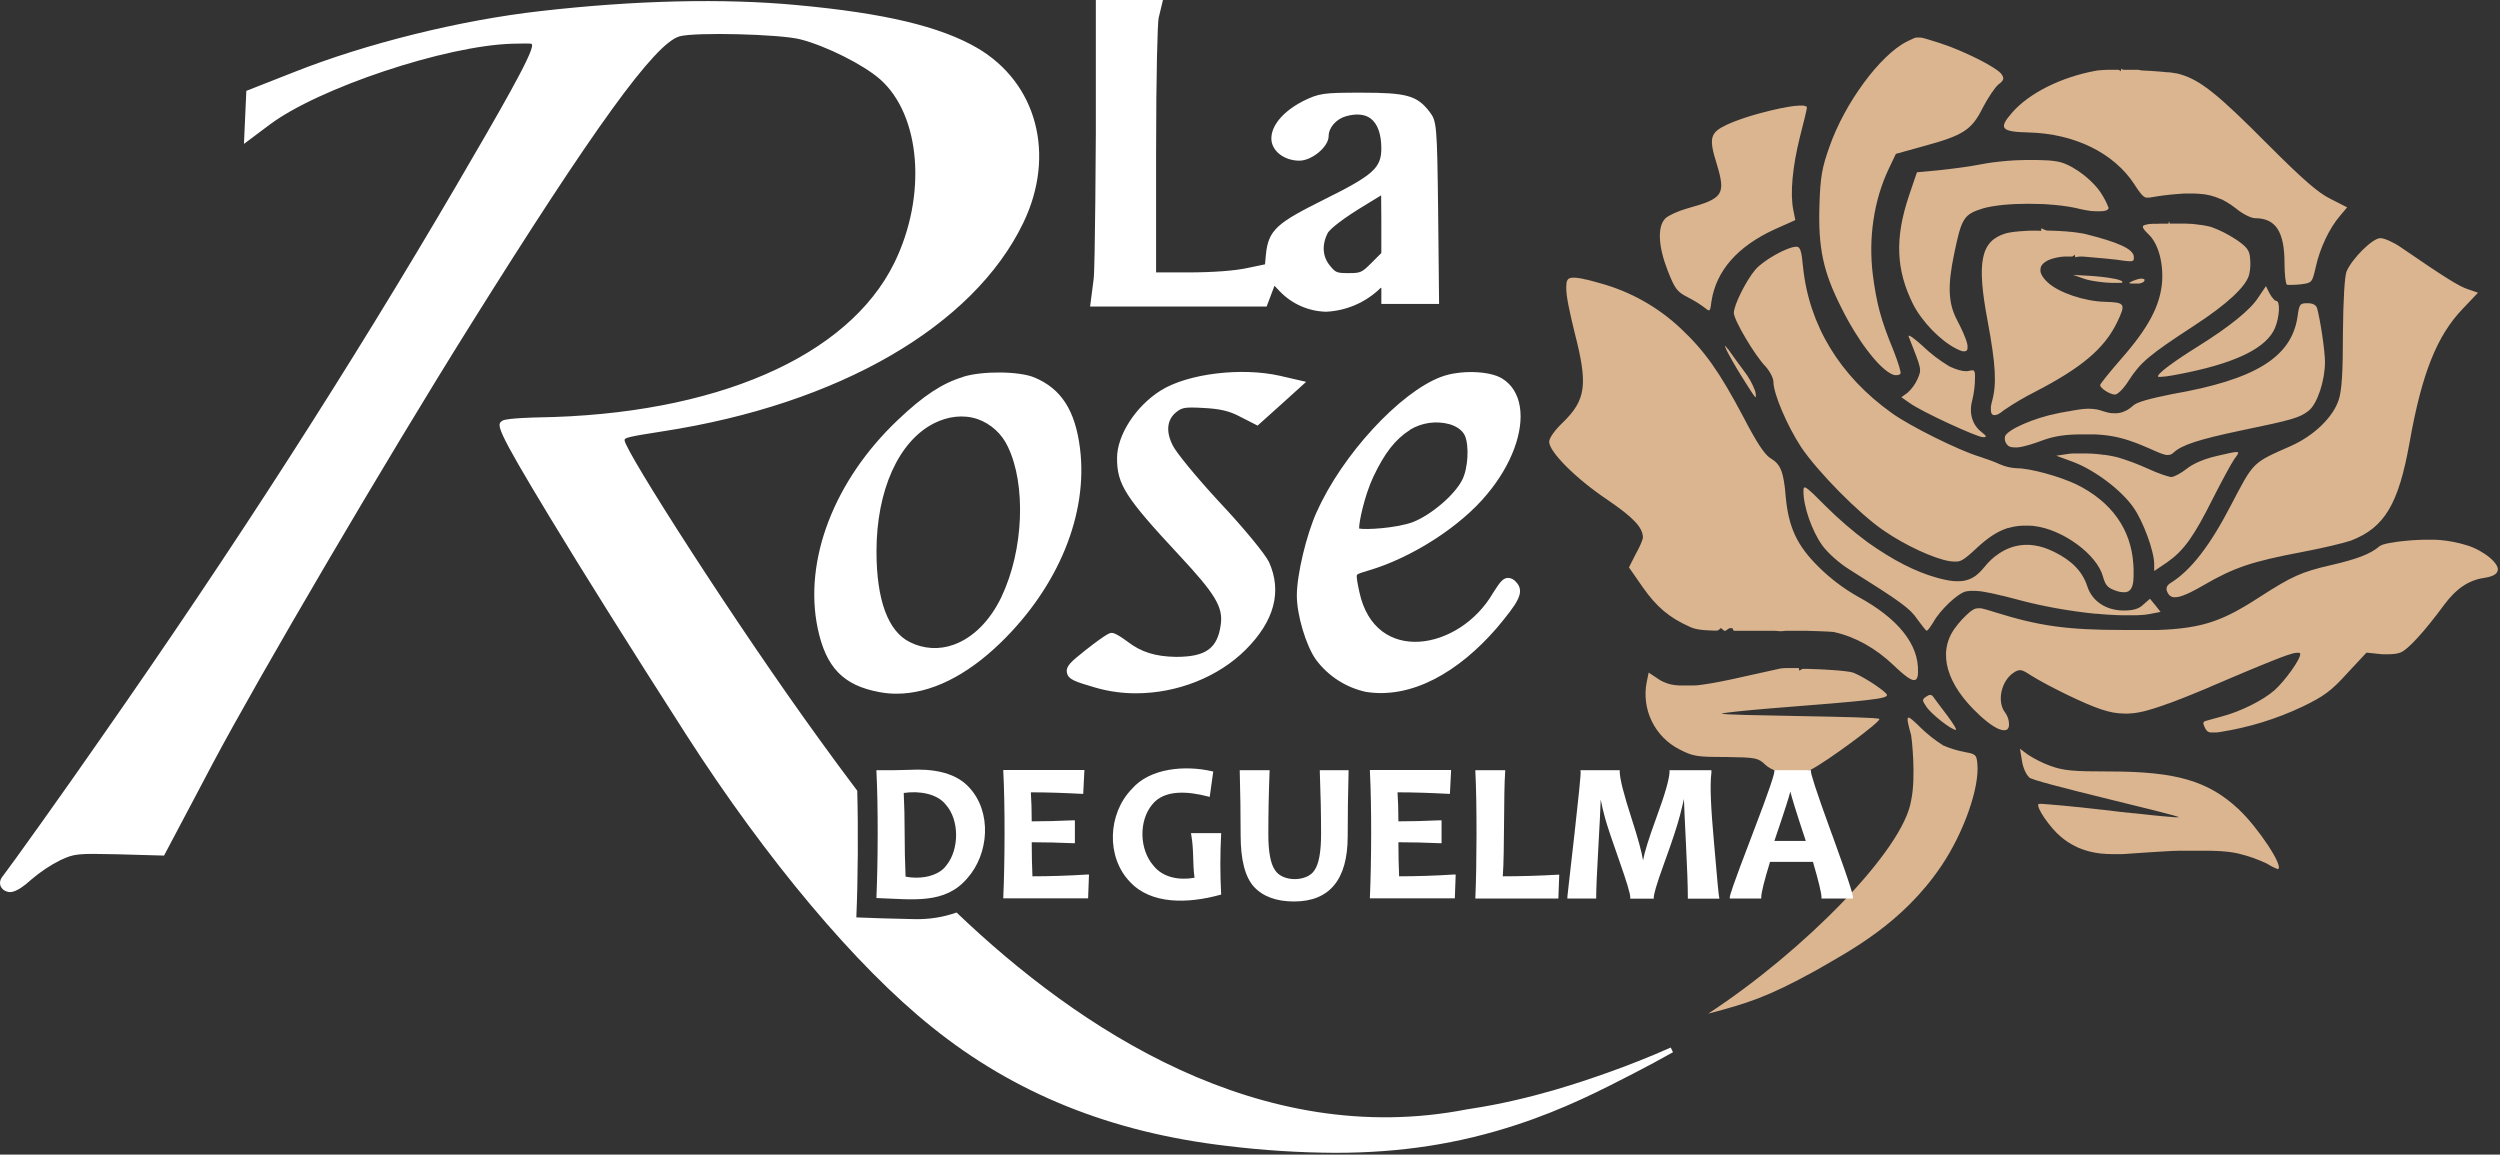<svg width="1048" height="484" viewBox="0 0 1048 484" fill="none" xmlns="http://www.w3.org/2000/svg">
<rect x="0" y="0" width="1048" height="484" fill="#333333" stroke="none"/>
<path d="M894.164 170.08C893.754 170.45 893.344 170.77 892.934 171.08L892.634 171.29C892.236 171.577 891.822 171.841 891.394 172.08H891.304C890.918 172.283 890.521 172.463 890.114 172.62L889.804 172.73C889.329 172.9 888.841 173.03 888.344 173.12C887.937 173.188 887.526 173.232 887.114 173.25H886.784C886.307 173.263 885.829 173.246 885.354 173.2H885.154C884.714 173.15 884.264 173.07 883.814 172.98L883.394 172.88C882.874 172.76 882.334 172.61 881.784 172.43C881.234 172.25 880.784 172.11 880.364 171.98L880.174 171.92C879.744 171.8 879.324 171.7 878.914 171.61H878.694C878.284 171.53 877.874 171.46 877.454 171.42H877.244C876.789 171.371 876.332 171.347 875.874 171.35C875.614 171.35 875.354 171.35 875.074 171.35H874.934L874.034 171.41H873.874C873.554 171.41 873.214 171.47 872.874 171.51H872.744L871.564 171.67L870.244 171.89H870.094L868.674 172.14L868.434 172.19L866.874 172.49H866.584L864.814 172.85H864.584L862.514 173.28C852.754 175.18 841.514 180.07 840.514 182.92C840.363 183.522 840.361 184.151 840.508 184.754C840.654 185.356 840.944 185.915 841.354 186.38C841.497 186.56 841.662 186.721 841.844 186.86L841.984 186.96C842.18 187.097 842.392 187.211 842.614 187.3H842.704C842.939 187.382 843.179 187.446 843.424 187.49H843.614C843.926 187.532 844.24 187.552 844.554 187.55H844.824H845.464H845.814L846.504 187.46L846.884 187.4C847.164 187.35 847.464 187.3 847.764 187.23L848.054 187.17C848.564 187.06 849.144 186.92 849.674 186.76C850.034 186.67 850.404 186.56 850.784 186.45L851.304 186.29L852.364 185.95L852.954 185.76L854.154 185.35L854.714 185.15L856.594 184.47C861.234 182.81 865.994 182.09 872.664 182.09C873.254 182.09 873.824 182.09 874.384 182.09H875.264H876.264H877.134H878.134L878.964 182.14C879.284 182.14 879.604 182.14 879.914 182.2C880.224 182.26 880.454 182.2 880.714 182.26L881.624 182.34L882.404 182.42L883.284 182.53L884.044 182.64L884.914 182.77L885.644 182.9L886.514 183.06L887.234 183.21L888.104 183.41C888.634 183.54 889.164 183.67 889.694 183.82L890.414 184.01L891.314 184.28L892.024 184.5L893.674 185.06L894.674 185.42L895.384 185.68L896.464 186.1L897.144 186.37C897.554 186.53 897.974 186.7 898.384 186.88C899.244 187.23 900.054 187.58 900.934 187.96L902.364 188.6L902.774 188.78L903.634 189.16L904.064 189.34L904.774 189.64L905.154 189.79L905.794 190.04L906.094 190.15L906.834 190.41H906.904C907.154 190.49 907.384 190.55 907.604 190.6L907.794 190.65L908.214 190.73H908.414H908.754C908.807 190.74 908.861 190.74 908.914 190.73C909.134 190.726 909.352 190.696 909.564 190.64C909.722 190.602 909.876 190.548 910.024 190.48H910.104C910.271 190.395 910.431 190.298 910.584 190.19L910.684 190.11C910.844 189.99 911.004 189.87 911.174 189.72C914.624 186.51 921.654 184.24 939.034 180.55C961.534 175.91 964.034 175.07 967.734 172.22C971.434 169.37 974.634 159.48 974.634 151.74C974.634 146.97 972.634 133.88 971.304 129.11C970.824 127.8 969.514 127.11 967.304 127.11C964.084 127.11 963.854 127.47 963.134 132.71C960.634 149.71 945.514 159.14 910.504 165.21C901.194 167.1 895.714 168.53 894.164 170.08ZM937.164 100.3C934.002 98.198 930.602 96.479 927.034 95.18L926.204 94.96L925.884 94.89L925.264 94.76L924.854 94.67L924.304 94.57L923.844 94.48L923.294 94.39L922.804 94.31L922.264 94.26L921.774 94.2L921.164 94.11L920.654 94.05L920.024 93.97L918.864 93.85H918.304L917.664 93.79H917.114L916.464 93.74H915.894H915.254H914.654H914.034H913.434H912.824H912.224H911.614H910.424H909.834C909.634 93.74 909.444 93.74 909.244 92.65L909.014 93.75H906.464H905.974H905.434C905.094 93.75 904.764 93.75 904.434 93.81H904.004H903.504H903.094H902.624H902.244L901.804 93.87H901.464L901.054 93.94H900.744L900.384 94.01L900.114 94.07L899.794 94.15L899.554 94.21L899.264 94.26L899.064 94.32L898.854 94.42L898.694 94.5L898.524 94.61L898.424 94.68C898.381 94.721 898.341 94.764 898.304 94.81C898.304 94.81 898.304 94.81 898.304 94.88C898.064 95.6 899.304 96.88 900.624 98.19C904.624 101.88 906.934 109.86 906.344 118.31C905.504 128.19 900.624 137.48 889.074 150.58C884.314 156.06 880.384 160.94 880.384 161.41C880.384 162.72 884.384 165.34 886.574 165.41C887.764 165.41 890.384 162.79 892.644 159.1C897.414 151.84 900.864 148.86 919.644 136.6C933.574 127.55 941.644 120.05 942.864 115.05C943.363 112.782 943.484 110.448 943.224 108.14C942.984 104.83 941.794 103.4 937.154 100.26L937.164 100.3ZM954.164 126.14C953.574 126.14 952.384 124.71 951.424 123.04L949.884 119.95L946.664 124.71C943.334 129.95 934.404 137.09 921.424 145.19C911.604 151.3 903.424 157.19 904.784 157.98H905.404H905.834L906.354 157.92H906.574L906.974 157.86H907.244L907.664 157.8H907.974L908.444 157.73L908.764 157.68L909.314 157.59L909.624 157.54L910.454 157.39H910.604L911.494 157.22L911.834 157.16L912.514 157.03L912.934 156.95L913.604 156.82L914.024 156.74L914.724 156.6L915.154 156.52L915.934 156.36L916.304 156.28L917.484 156.04C938.484 151.63 950.344 145.44 953.684 137.46C955.604 132.81 955.964 126.14 954.174 126.14H954.164ZM874.394 98.14C873.804 98.01 873.184 97.89 872.534 97.77H872.444C871.814 97.66 871.154 97.56 870.444 97.46C869.734 97.36 868.984 97.27 868.224 97.19H868.004C867.337 97.11 866.627 97.04 865.874 96.98H865.604C864.884 96.98 864.154 96.87 863.424 96.83H863.124L860.894 96.72H860.604L858.344 96.65H858.054C857.242 96.461 856.472 96.122 855.784 95.65L855.634 96.75H855.534C855.534 96.75 854.184 96.68 853.534 96.69H853.264H851.334H851.024L849.174 96.79L847.174 96.93H846.914L845.254 97.1H845.054C844.514 97.16 844.004 97.23 843.514 97.31H843.374C842.874 97.39 842.374 97.47 841.974 97.57H841.894C841.444 97.67 841.034 97.77 840.654 97.88C830.294 101.1 828.514 109.79 833.274 134.88C836.604 152.88 837.084 160.96 835.064 168.22C834.934 168.65 834.844 169.06 834.764 169.44C834.764 169.56 834.764 169.67 834.694 169.78C834.644 170.05 834.604 170.3 834.574 170.54C834.544 170.78 834.574 170.77 834.574 170.88C834.56 171.107 834.56 171.334 834.574 171.56C834.574 171.64 834.574 171.72 834.574 171.79C834.576 172.042 834.599 172.293 834.644 172.54C834.638 172.58 834.638 172.62 834.644 172.66C834.671 172.825 834.718 172.986 834.784 173.14C834.784 173.2 834.844 173.25 834.864 173.3C834.92 173.412 834.991 173.517 835.074 173.61L835.184 173.72C835.281 173.811 835.393 173.886 835.514 173.94H835.584C835.745 173.993 835.914 174.02 836.084 174.02C836.129 174.035 836.179 174.035 836.224 174.02C836.414 174.018 836.603 173.988 836.784 173.93L836.974 173.88C837.25 173.793 837.517 173.683 837.774 173.55L837.894 173.48C838.172 173.327 838.443 173.16 838.704 172.98C839.155 172.67 839.589 172.337 840.004 171.98C844.19 169.123 848.559 166.544 853.084 164.26C872.614 154.14 882.144 146.16 887.494 135.09C891.194 127.35 890.954 126.75 882.374 126.52C873.794 126.29 863.094 122.71 858.444 118.42C858.214 118.21 857.994 118 857.794 117.79L857.594 117.58L857.214 117.16L857.014 116.92L856.724 116.56L856.534 116.3L856.304 115.96C856.244 115.88 856.194 115.79 856.144 115.71C856.094 115.63 856.014 115.49 855.954 115.38C855.894 115.27 855.864 115.21 855.824 115.13C855.784 115.05 855.724 114.92 855.684 114.81C855.646 114.732 855.613 114.652 855.584 114.57C855.584 114.46 855.514 114.36 855.484 114.26C855.459 114.181 855.439 114.101 855.424 114.02C855.394 113.922 855.374 113.822 855.364 113.72C855.364 113.64 855.364 113.57 855.364 113.5C855.364 113.43 855.364 113.28 855.364 113.18C855.364 113.08 855.364 113.05 855.364 112.99C855.364 112.93 855.364 112.66 855.414 112.51C855.464 112.36 855.414 112.42 855.414 112.37C855.435 112.258 855.465 112.147 855.504 112.04C855.526 111.972 855.553 111.905 855.584 111.84L855.694 111.58L855.814 111.38L855.954 111.15L856.104 110.95L856.284 110.74L856.464 110.55L856.684 110.34L856.894 110.16L857.154 109.97L857.384 109.8L857.684 109.62L857.944 109.46L858.264 109.26L858.534 109.12L858.974 108.94L859.224 108.83L859.954 108.56L860.214 108.49L860.764 108.32L861.124 108.23L861.644 108.1L862.044 108.01L862.574 107.9L863.014 107.83L863.574 107.73L864.034 107.67L864.634 107.59H865.114L865.754 107.53H866.244H866.944H867.444H868.214H868.684C869.014 107.53 869.684 106.74 869.684 106.74L869.974 107.84H870.084C870.669 107.682 871.269 107.585 871.874 107.55H872.374C873.024 107.55 873.694 107.55 874.374 107.65C879.964 108.12 886.754 108.72 889.614 109.19L890.544 109.34H890.804L891.424 109.43H891.634C891.884 109.43 892.114 109.49 892.324 109.5H892.384H892.884H893.024H893.354H893.474C893.59 109.485 893.704 109.458 893.814 109.42C893.896 109.39 893.973 109.35 894.044 109.3H894.114C894.166 109.259 894.212 109.212 894.254 109.16L894.304 109.1C894.354 109.022 894.394 108.938 894.424 108.85C894.459 108.753 894.482 108.653 894.494 108.55C894.5 108.514 894.5 108.477 894.494 108.44C894.494 108.35 894.494 108.26 894.494 108.15C894.494 108.04 894.494 108.07 894.494 108.03C894.914 104.32 887.174 101.37 874.404 98.16L874.394 98.14ZM736.084 165.79C736.084 165.66 736.034 165.5 736.004 165.33V165.19C736.004 165.05 735.944 164.9 735.904 164.74C735.864 164.58 735.904 164.62 735.904 164.56L735.744 163.88C734.643 160.875 733.074 158.064 731.094 155.55C729.094 152.81 726.334 149.12 725.264 147.55L724.834 146.93L724.704 146.75L724.454 146.39L724.264 146.26L724.054 145.98L723.944 145.83L723.754 145.59L723.664 145.48C723.609 145.4 723.549 145.323 723.484 145.25L723.314 145.05L723.214 144.96H723.164C723.156 145.006 723.156 145.054 723.164 145.1C723.164 145.1 723.164 145.1 723.164 145.16C723.187 145.219 723.207 145.279 723.224 145.34V145.41L723.354 145.72V145.81C723.398 145.92 723.448 146.027 723.504 146.13L723.564 146.27L723.764 146.68V146.76L724.044 147.31C724.074 147.372 724.107 147.432 724.144 147.49L724.394 147.97C724.424 148.032 724.457 148.092 724.494 148.15C724.604 148.37 724.734 148.6 724.854 148.83L724.964 149.02L725.294 149.62L725.864 150.62V150.68L726.364 151.56L726.524 151.82L726.954 152.57L727.084 152.79L727.664 153.79L727.814 154.05C727.974 154.31 728.134 154.58 728.294 154.86L728.474 155.16C728.694 155.51 728.904 155.88 729.134 156.24L730.254 158.05C730.344 158.18 730.424 158.31 730.504 158.44L731.504 160.03C731.504 160.11 731.604 160.18 731.644 160.26C731.924 160.693 732.184 161.103 732.424 161.49L732.584 161.74C732.844 162.16 733.094 162.55 733.334 162.92L733.444 163.1L734.044 164.01C734.244 164.32 734.454 164.64 734.634 164.9L734.734 165.05L735.164 165.66C735.284 165.83 735.394 165.96 735.494 166.08L735.554 166.16L735.794 166.41L735.944 166.5C735.944 166.5 736.014 166.5 736.034 166.45C736.041 166.397 736.041 166.343 736.034 166.29V166.22C736.034 166.14 736.034 166.04 736.034 165.94C736.025 165.913 736.025 165.884 736.034 165.857C736.043 165.83 736.06 165.806 736.084 165.79ZM982.154 139.79C982.154 155.99 981.684 163.84 980.374 167.65C977.994 174.92 970.014 182.65 960.374 186.94C943.944 194.21 944.894 193.37 935.134 211.94C926.444 228.73 918.464 238.94 910.374 244.09C908.464 245.16 907.864 246.35 908.374 247.78C908.464 248.01 908.564 248.23 908.664 248.43L908.774 248.62C908.844 248.75 908.924 248.88 909.004 249L909.144 249.19C909.225 249.291 909.312 249.388 909.404 249.48L909.564 249.64L909.854 249.86L910.044 249.98C910.162 250.049 910.285 250.106 910.414 250.15L910.574 250.22C910.772 250.288 910.976 250.335 911.184 250.36H911.264C911.454 250.38 911.645 250.38 911.834 250.36C912.082 250.354 912.329 250.334 912.574 250.3H912.734C913.071 250.245 913.405 250.171 913.734 250.08L914.074 249.98L914.894 249.72L915.374 249.54C915.834 249.37 916.314 249.18 916.774 248.97C917.074 248.84 917.374 248.71 917.684 248.56L918.314 248.26L919.314 247.74L919.984 247.4L921.234 246.73L921.844 246.4C922.494 246.05 923.164 245.67 923.844 245.26C936.584 237.87 944.084 235.37 964.844 231.44C973.654 229.78 983.064 227.52 985.684 226.56C999.614 221.09 1005.44 211.44 1010.08 185.56C1015.2 156.63 1021.51 140.79 1032.35 129.48L1038.78 122.7L1034.61 121.27C1030.92 120.08 1025.32 116.62 1006.39 103.64C1003.3 101.5 999.494 99.83 997.824 99.83C994.614 99.83 986.034 108.29 983.654 113.83C982.874 116.02 982.264 125.54 982.154 139.83V139.79ZM823.864 248L824.574 247.84H824.824L825.324 247.76L826.114 247.69H826.474H826.964H827.764H827.974L828.664 247.74H828.944L829.744 247.83H829.934L831.014 247.98L831.304 248.03L832.214 248.19L832.594 248.26L833.744 248.49H833.914L835.384 248.81L835.794 248.9C836.184 248.99 836.604 249.08 837.024 249.19L837.514 249.3L839.164 249.7H839.294L841.294 250.19L841.844 250.33L844.134 250.93L846.454 251.53C847.294 251.76 848.154 251.98 849.004 252.19L849.634 252.35L852.204 252.96L852.424 253.01L854.864 253.56L855.484 253.69C856.354 253.88 857.234 254.06 858.104 254.23L858.464 254.3L860.844 254.76L861.444 254.87L864.074 255.33L864.524 255.41L866.854 255.79L867.404 255.87L870.004 256.26L870.514 256.33C871.284 256.44 872.034 256.54 872.794 256.63L873.274 256.7L875.814 257L876.364 257.06L878.584 257.29H878.974C879.974 257.38 880.974 257.47 881.974 257.54L884.154 257.7H884.414L887.244 257.85L889.364 257.92H889.474H891.584H894.264H895.004H895.614L896.894 257.85L897.614 257.79H898.124L898.824 257.72L899.294 257.67L900.004 257.57L900.384 257.52L901.384 257.35L905.704 256.51L903.544 253.75L901.264 251L898.504 253.41C896.704 255.21 894.304 255.93 890.344 255.93C882.904 255.93 877.014 252.08 874.974 245.72C872.974 239.6 868.614 235.04 861.054 231.32C860.264 230.93 859.504 230.59 858.704 230.27C858.214 230.07 857.704 229.89 857.244 229.73L856.834 229.58C856.234 229.39 855.634 229.22 855.044 229.07L854.634 228.98C854.154 228.87 853.634 228.77 853.204 228.7L852.704 228.62C852.114 228.53 851.534 228.46 850.944 228.42C850.368 228.39 849.79 228.39 849.214 228.42H848.814C848.244 228.42 847.674 228.48 847.114 228.55C846.554 228.62 845.994 228.72 845.444 228.83L845.064 228.91C844.524 229.04 843.984 229.18 843.444 229.35C842.904 229.52 842.344 229.74 841.794 229.97L841.464 230.11C840.938 230.334 840.424 230.584 839.924 230.86L839.654 231.01C839.204 231.26 838.754 231.53 838.314 231.82L838.044 231.99C837.554 232.32 837.044 232.68 836.594 233.05L836.264 233.26C835.824 233.61 835.394 233.99 834.964 234.38L834.794 234.53C834.334 234.96 833.884 235.42 833.434 235.9C833.334 236.01 833.224 236.12 833.124 236.24C832.674 236.73 832.224 237.24 831.794 237.78C831.364 238.32 831.064 238.65 830.694 239.05L830.364 239.4C830.094 239.68 829.824 239.95 829.554 240.2L829.214 240.51C828.895 240.8 828.561 241.074 828.214 241.33L828.094 241.43C827.714 241.698 827.32 241.945 826.914 242.17L826.574 242.34C826.276 242.498 825.969 242.639 825.654 242.76L825.264 242.92C824.901 243.051 824.53 243.161 824.154 243.25L823.934 243.32C823.342 243.456 822.74 243.546 822.134 243.59C821.767 243.59 821.387 243.61 820.994 243.65H820.504C820.044 243.65 819.564 243.65 819.074 243.58H818.804C818.217 243.52 817.607 243.44 816.974 243.34L816.454 243.24C815.954 243.15 815.454 243.05 814.914 242.93L814.324 242.8C813.614 242.63 812.894 242.45 812.134 242.24C803.014 239.72 793.654 234.92 782.974 227.36C776.705 222.722 770.785 217.628 765.264 212.12L763.894 210.75L763.584 210.45L762.384 209.26L762.244 209.13L761.244 208.13L760.114 207.03L759.944 206.88L759.264 206.26L759.134 206.14L758.474 205.55L758.334 205.43L757.804 205C757.634 204.87 757.484 204.76 757.344 204.67L757.244 204.61C757.128 204.536 757.008 204.47 756.884 204.41C756.801 204.372 756.714 204.345 756.624 204.33H756.574C756.562 204.323 756.548 204.319 756.534 204.319C756.52 204.319 756.506 204.323 756.494 204.33C756.412 204.333 756.334 204.365 756.274 204.42L756.214 204.47C756.144 204.565 756.096 204.674 756.074 204.79C756.074 204.79 756.074 204.85 756.074 204.87C756.042 205.022 756.022 205.175 756.014 205.33C756.014 205.38 756.014 205.44 756.014 205.49C755.804 211.97 759.584 222.57 763.804 228.49C766.084 231.73 771.124 236.17 775.204 238.69C796.804 252.25 800.644 255.02 803.644 259.46C805.564 262.1 807.244 264.26 807.644 264.38C808.044 264.5 809.204 262.82 810.404 260.9C813.264 255.69 820.624 248.84 823.864 248ZM743.424 160.07C743.424 165.07 749.144 178.41 754.974 187.34C761.884 197.7 779.504 215.56 789.744 222.47C798.914 228.78 810.744 234.13 817.124 235.21L817.924 235.32H818.154L818.644 235.38H818.904H819.304H820.094H820.474H820.644C820.799 235.363 820.953 235.336 821.104 235.3C821.277 235.259 821.447 235.209 821.614 235.15L821.764 235.1L822.134 234.94L822.304 234.86C822.452 234.788 822.595 234.708 822.734 234.62L822.854 234.56C823.034 234.45 823.224 234.33 823.424 234.19L823.574 234.08C823.734 233.97 823.894 233.86 824.054 233.73L824.274 233.57L824.784 233.16L824.974 233.01L825.744 232.36L825.894 232.22L826.614 231.6L826.914 231.33L827.614 230.69L827.914 230.42L828.984 229.42C829.454 228.98 829.924 228.57 830.384 228.16L830.834 227.78L831.774 227C832.224 226.64 832.684 226.27 833.144 225.93L833.674 225.54C833.954 225.33 834.234 225.14 834.514 224.94L835.024 224.6L835.944 224.02L836.354 223.76C836.794 223.5 837.234 223.25 837.684 223.02L837.824 222.95C838.214 222.75 838.614 222.56 839.004 222.38L839.454 222.19L840.344 221.82L840.854 221.63L841.694 221.35L842.264 221.26L843.124 221.03L843.624 220.9L844.624 220.71L845.024 220.64C845.484 220.56 845.954 220.5 846.424 220.45H846.674L847.854 220.37H849.264C849.654 220.37 850.054 220.37 850.454 220.37H851.024C851.624 220.37 852.224 220.46 852.844 220.53C864.744 221.96 879.034 232.44 881.534 241.61C882.604 245.42 883.534 246.49 887.134 247.68L888.134 247.98L888.434 248.05L889.074 248.19H889.394L889.944 248.25H890.264C890.45 248.265 890.638 248.265 890.824 248.25H891.004C891.224 248.22 891.441 248.173 891.654 248.11L891.794 248.05C891.947 247.998 892.094 247.931 892.234 247.85L892.404 247.74C892.523 247.662 892.637 247.575 892.744 247.48L892.904 247.33C893.03 247.203 893.14 247.062 893.234 246.91C893.266 246.881 893.293 246.848 893.314 246.81C893.443 246.606 893.557 246.392 893.654 246.17L893.734 245.96C893.804 245.78 893.874 245.59 893.934 245.38C893.994 245.17 893.984 245.18 894.004 245.08C894.024 244.98 894.104 244.66 894.154 244.43C894.204 244.2 894.154 244.23 894.204 244.12C894.251 243.82 894.291 243.487 894.324 243.12C894.324 243.07 894.324 243.04 894.324 242.99C894.324 242.6 894.384 242.19 894.394 241.75C894.394 241.63 894.394 241.49 894.394 241.36C894.394 241.04 894.394 240.7 894.394 240.36V239.85C894.394 239.5 894.394 239.13 894.394 238.76C894.394 238.59 894.394 238.43 894.394 238.26C894.394 237.71 894.334 237.14 894.294 236.53C893.344 221.77 885.124 210.34 870.484 203.08C863.484 199.74 851.074 196.29 845.484 196.29C843.021 196.181 840.6 195.614 838.344 194.62C836.204 193.62 832.394 192.24 829.774 191.41C821.074 188.79 800.484 178.55 793.094 173.19C771.184 157.59 758.334 136.28 755.824 111.87C755.234 105.2 754.634 103.42 753.094 103.42C749.284 103.42 739.164 109.13 735.824 113.06C731.894 117.7 726.824 127.94 726.824 131.16C726.824 134.16 735.634 149.02 740.044 153.54C741.874 155.55 743.424 158.53 743.424 160.07ZM889.604 117.9H889.554L889.434 117.82L889.354 117.77L889.164 117.66H889.064C888.941 117.596 888.814 117.539 888.684 117.49C887.024 116.78 882.024 116.07 877.374 115.71L869.044 115.23L873.804 116.9C874.194 117.04 874.634 117.17 875.094 117.29H875.214C875.654 117.41 876.114 117.52 876.584 117.62H876.744L878.254 117.9H878.364L880.044 118.15H880.094C880.694 118.23 881.294 118.3 881.894 118.36L883.444 118.49H883.594C884.104 118.49 884.594 118.56 885.094 118.57H885.164H886.574H887.754H888.064H888.264H888.514H888.664H888.884H889.004H889.194L889.454 118.49H889.504L889.654 118.4V118.33C889.659 118.307 889.659 118.283 889.654 118.26C889.682 118.202 889.692 118.137 889.683 118.073C889.674 118.009 889.647 117.949 889.604 117.9ZM809.974 291.62L809.824 291.52L809.604 291.39L809.444 291.34H809.214C809.148 291.325 809.08 291.325 809.014 291.34H808.864L808.614 291.41L808.454 291.47L808.144 291.62L807.994 291.7C807.834 291.79 807.664 291.9 807.484 292.02C805.694 293.21 805.694 293.57 807.484 296.19C809.484 299.28 817.964 305.95 819.864 305.95C820.464 305.95 818.794 303.33 816.414 300.12C814.034 296.91 811.414 293.57 810.704 292.5C810.574 292.31 810.454 292.15 810.334 292L810.214 291.88L809.974 291.62ZM896.314 117C895.984 117.09 895.624 117.2 895.244 117.33C894.864 117.46 894.464 117.62 894.044 117.79C891.904 118.79 892.044 118.87 894.884 118.87C895.074 118.88 895.264 118.88 895.454 118.87H895.724H896.084H896.344H896.684L896.934 118.82L897.244 118.74L897.464 118.68L897.934 118.51C898.017 118.48 898.097 118.443 898.174 118.4L898.324 118.32L898.524 118.19L898.624 118.12C898.698 118.056 898.762 117.982 898.814 117.9C898.862 117.821 898.902 117.737 898.934 117.65C898.996 117.536 899.01 117.402 898.975 117.277C898.939 117.152 898.857 117.045 898.744 116.98C897.952 116.735 897.102 116.742 896.314 117ZM708.264 262.71L708.784 262.94L708.914 262.99C709.086 263.07 709.263 263.141 709.444 263.2L709.974 263.39H710.114L710.674 263.57C710.861 263.631 711.051 263.681 711.244 263.72H711.394L712.054 263.86L712.724 263.97H712.904L713.684 264.08H713.754L714.554 264.16H714.764L715.764 264.23H715.854L716.854 264.29H717.104L718.264 264.35H719.574H719.864C720.324 264.35 721.284 263.35 721.284 263.35H721.474L722.864 264.45H723.264L724.964 263.35H726.304C726.544 264.42 726.804 264.42 727.064 264.42H734.404H736.274H738.274H743.704C744.534 264.42 746.164 264.61 746.164 264.61H746.754C747.344 264.524 747.938 264.467 748.534 264.44H749.404H750.874H751.744H753.124H753.994H755.294H756.114H757.474L759.824 264.51H759.994L761.744 264.58H762.194L763.334 264.64H763.884L764.794 264.7H765.304L766.084 264.76H766.554L767.214 264.83H767.604L768.194 264.91H768.454L769.114 265.03C777.924 267.03 786.384 271.82 793.764 278.84C794.284 279.35 794.764 279.84 795.264 280.26L795.724 280.67C796.034 280.95 796.344 281.24 796.634 281.49L797.124 281.91C797.374 282.13 797.624 282.35 797.864 282.54C798.374 282.96 798.864 283.36 799.394 283.73C799.584 283.86 799.764 283.99 799.944 284.1C800.069 284.187 800.2 284.267 800.334 284.34L800.804 284.61L801.144 284.77C801.273 284.835 801.406 284.888 801.544 284.93L801.834 285.02C801.949 285.045 802.066 285.062 802.184 285.07C802.27 285.09 802.358 285.09 802.444 285.07H802.644C802.731 285.055 802.815 285.028 802.894 284.99C802.953 284.964 803.009 284.934 803.064 284.9C803.135 284.852 803.202 284.799 803.264 284.74C803.316 284.692 803.363 284.638 803.404 284.58C803.463 284.501 803.517 284.417 803.564 284.33C803.607 284.26 803.643 284.186 803.674 284.11C803.724 283.997 803.765 283.88 803.794 283.76C803.827 283.672 803.853 283.582 803.874 283.49C803.874 283.35 803.934 283.19 803.964 283.03C803.97 282.93 803.97 282.83 803.964 282.73C803.964 282.54 803.964 282.33 804.024 282.12C804.084 281.91 804.024 281.92 804.024 281.81C804.474 270.03 795.554 259.21 778.924 250.16C772.872 246.749 767.306 242.542 762.374 237.65C753.324 228.72 749.754 221.1 748.564 208.12C747.734 197.77 746.424 194.55 742.134 192.05C739.754 190.62 736.304 185.38 730.824 174.79C720.704 155.73 714.754 147.28 704.514 137.64C694.96 128.655 683.347 122.152 670.694 118.7L668.834 118.19L668.584 118.12L666.984 117.68L666.694 117.61C666.194 117.47 665.694 117.35 665.264 117.24H665.064L663.754 116.93C663.344 116.83 662.954 116.75 662.584 116.68H662.414L661.414 116.51H661.244C660.944 116.46 660.654 116.42 660.384 116.4C660.114 116.38 659.804 116.4 659.544 116.4C659.544 116.4 659.544 116.4 659.494 116.4C659.203 116.398 658.912 116.418 658.624 116.46C658.402 116.503 658.184 116.566 657.974 116.65H657.914C657.74 116.736 657.576 116.84 657.424 116.96C657.28 117.099 657.155 117.257 657.054 117.43C656.942 117.625 656.854 117.833 656.794 118.05C656.794 118.05 656.794 118.05 656.794 118.11C656.726 118.346 656.676 118.587 656.644 118.83V119.26C656.644 119.53 656.584 119.81 656.574 120.12C656.574 120.12 656.574 120.17 656.574 120.2C656.414 123.92 658.074 131.14 660.124 139.6C665.724 161.39 664.894 167.7 654.894 177.35C651.674 180.44 649.414 183.66 649.414 185.21C649.414 189.37 660.484 200.57 673.824 209.5C684.824 217 688.704 221.17 688.704 225.33C688.704 226.17 687.394 229.26 685.704 232.24L682.854 237.84L688.564 246.05C694.374 254.38 699.724 258.9 708.264 262.71ZM739.934 320.52C740.244 320.8 740.584 321.06 740.934 321.32L741.284 321.55C741.534 321.72 741.794 321.88 742.064 322.04L742.484 322.27L743.324 322.67L743.744 322.86C744.094 323.01 744.454 323.14 744.814 323.26L745.074 323.36C745.524 323.5 745.994 323.63 746.464 323.75L746.854 323.83C747.204 323.9 747.554 323.98 747.914 324.03L748.424 324.11C748.754 324.11 749.084 324.19 749.424 324.22L749.944 324.27H751.024C751.164 324.27 751.294 324.27 751.434 324.27C752.024 324.27 752.614 324.27 753.194 324.18H753.604C754.144 324.12 754.674 324.04 755.204 323.93H755.384C755.954 323.81 756.504 323.66 757.044 323.49L757.424 323.35C757.962 323.174 758.486 322.96 758.994 322.71C765.784 319.28 788.764 302.32 787.804 301.4C787.624 300.23 721.184 300.08 721.724 299.11C722.794 298.77 731.484 297.85 741.014 297.05C784.954 293.61 791.014 292.93 791.014 291.32C791.014 290.18 782.014 284.1 777.324 282.16C777.174 282.09 776.984 282.03 776.784 281.96L776.624 281.91L775.964 281.74H775.894L775.024 281.56H774.774L773.884 281.41H773.724L772.584 281.25H772.274L771.214 281.12H770.964L769.614 280.98H769.294L768.074 280.87H767.784L766.294 280.75H765.964L764.674 280.66H764.314L762.764 280.57H762.464L761.134 280.5H760.744L759.184 280.44L757.604 280.39H757.264H755.764H755.624L754.264 281.13L754.064 280.04H750.864H750.354H749.934H749.454H749.054H748.614L747.824 280.11H747.514L747.084 280.16H746.864C746.676 280.178 746.489 280.208 746.304 280.25C744.704 280.59 736.574 282.42 728.224 284.25L726.424 284.65L725.904 284.76L724.714 285.01L724.034 285.15L723.034 285.35L722.354 285.49L721.454 285.67L720.804 285.8L719.934 285.97L719.284 286.09L718.494 286.23L717.854 286.34L717.094 286.48L716.494 286.57L715.764 286.69L715.184 286.78L714.504 286.88L713.924 286.97L713.284 287.05L712.744 287.12L712.114 287.2L711.604 287.25L711.014 287.31H710.504L709.944 287.36H709.474H708.934H708.484H707.964H707.534H705.724C705.224 287.36 704.724 287.36 704.264 287.36H704.054C703.594 287.36 703.144 287.29 702.714 287.24H702.514C702.094 287.24 701.684 287.13 701.284 287.05H701.094C700.704 286.97 700.324 286.89 699.954 286.79L699.794 286.74C699.424 286.64 699.064 286.53 698.714 286.4L698.574 286.35C698.224 286.22 697.884 286.09 697.574 285.93H697.474C697.134 285.77 696.794 285.6 696.474 285.41H696.414C696.074 285.22 695.744 285.02 695.414 284.8L691.124 281.94L690.294 285.94C689.202 291.487 689.948 297.239 692.418 302.324C694.888 307.409 698.949 311.55 703.984 314.12C709.814 317.12 711.364 317.33 723.514 317.33C736.164 317.54 736.874 317.65 739.974 320.52H739.934ZM823.514 315.22C820.444 314.644 817.449 313.725 814.584 312.48C811.163 310.312 807.972 307.799 805.064 304.98L804.064 303.98L803.764 303.7L803.134 303.1L802.814 302.81L802.324 302.36L802.024 302.1C801.884 301.98 801.754 301.86 801.624 301.76C801.494 301.66 801.224 301.44 801.034 301.3L800.824 301.15L800.554 300.99L800.394 300.91C800.321 300.876 800.244 300.852 800.164 300.84H800.064C800.064 300.84 800.064 300.84 799.984 300.84C799.925 300.846 799.869 300.871 799.824 300.91C799.798 300.943 799.778 300.981 799.764 301.02C799.728 301.079 799.701 301.143 799.684 301.21C799.679 301.277 799.679 301.344 799.684 301.41C799.679 301.513 799.679 301.617 799.684 301.72V302.01C799.684 302.15 799.684 302.29 799.734 302.45C799.784 302.61 799.734 302.7 799.804 302.83C799.874 302.96 799.874 303.2 799.924 303.41C799.974 303.62 799.984 303.7 800.024 303.87C800.064 304.04 800.134 304.36 800.204 304.62C800.274 304.88 800.274 304.94 800.324 305.12L800.584 306.12C800.584 306.28 800.664 306.43 800.714 306.6L801.164 308.3C801.364 309.07 803.264 325.77 801.164 335.45C798.054 356.27 755.874 398.93 716.084 424.91C732.214 420.68 740.674 418.14 761.034 406.91C775.514 398.55 797.564 387.16 813.904 362.86C823.194 349.05 829.904 330.11 828.904 320.11C828.564 316.41 828.204 316.05 823.554 315.26L823.514 315.22ZM1034.09 228.58C1030.35 227.417 1026.48 226.669 1022.57 226.35C1022 226.35 1021.39 226.28 1020.77 226.26H1020.62H1018.81H1016.98H1015.53H1015.43L1013.93 226.33H1013.66L1012.2 226.42H1011.93L1010.43 226.54H1010.33L1008.89 226.68H1008.68L1007.28 226.85H1007.01L1005.66 227.03H1005.46L1004.16 227.23H1004.1L1002.87 227.45H1002.66L1001.56 227.67H1001.37L1000.37 227.91H1000.28C999.984 227.99 999.694 228.07 999.434 228.16H999.324C999.064 228.25 998.824 228.33 998.604 228.42L998.474 228.48C998.284 228.553 998.101 228.64 997.924 228.74H997.844C997.699 228.825 997.562 228.922 997.434 229.03C993.794 232.2 987.914 234.44 977.104 236.91C964.884 239.73 960.884 241.49 947.374 250.19L945.654 251.29L945.174 251.59L944.004 252.33L943.314 252.76L942.404 253.32L941.664 253.76L940.844 254.25L940.094 254.68L939.314 255.13L938.564 255.55L937.824 255.96L937.074 256.37L936.364 256.74L935.614 257.12L934.914 257.48L934.164 257.84L933.484 258.16L932.734 258.51L932.064 258.8L931.314 259.12L930.644 259.4L929.894 259.7L929.224 259.95L928.464 260.23L927.794 260.47L927.034 260.72L926.354 260.94L925.574 261.18L924.884 261.38L924.104 261.59L923.404 261.78L922.594 261.97L921.064 262.32L920.324 262.47L919.494 262.63L918.724 262.76L917.874 262.91L917.084 263.03L916.204 263.16L915.384 263.26L914.474 263.38L913.624 263.47L912.694 263.57L911.804 263.65L910.804 263.74L909.874 263.81L908.874 263.88L907.874 263.94L906.874 263.99L904.784 264.09H903.674H902.594H901.424H900.324H899.074H897.944H896.604H895.464C893.744 264.09 892.064 264.09 890.324 264.09C866.324 264.09 854.834 262.44 836.034 256.57L834.764 256.17L834.394 256.06L832.634 255.54L832.294 255.45L831.764 255.3L831.454 255.23L830.994 255.12L830.714 255.06L830.324 254.99H830.064H829.734H829.484H829.134C828.848 254.987 828.562 255.021 828.284 255.09C828.018 255.155 827.76 255.249 827.514 255.37C827.237 255.509 826.97 255.666 826.714 255.84C826.434 256.03 826.134 256.25 825.784 256.51C823.355 258.591 821.186 260.959 819.324 263.56C812.154 273.67 815.914 286.95 829.664 299.64C830.194 300.14 830.664 300.64 831.204 301.03L831.674 301.44L832.674 302.27L833.184 302.67L834.084 303.35L834.554 303.69L835.474 304.3L835.824 304.52C836.224 304.77 836.614 304.99 836.984 305.18L837.164 305.27C837.464 305.42 837.764 305.55 838.034 305.66L838.364 305.77C838.571 305.844 838.781 305.908 838.994 305.96L839.314 306.03C839.492 306.067 839.673 306.09 839.854 306.1C839.957 306.115 840.061 306.115 840.164 306.1H840.354C840.482 306.087 840.61 306.064 840.734 306.03H840.894C841.029 305.98 841.156 305.912 841.274 305.83H841.344C841.479 305.726 841.6 305.605 841.704 305.47L841.774 305.35C841.847 305.232 841.911 305.108 841.964 304.98C841.993 304.919 842.017 304.856 842.034 304.79C842.086 304.647 842.126 304.5 842.154 304.35V304.14C842.27 302.139 841.663 300.162 840.444 298.57C837.044 293.98 838.924 285.4 844.094 282C844.344 281.83 844.574 281.69 844.794 281.56L844.904 281.5C845.114 281.38 845.314 281.28 845.504 281.19H845.614C845.788 281.111 845.969 281.047 846.154 281H846.244C846.428 280.957 846.615 280.933 846.804 280.93C846.969 280.93 847.134 280.951 847.294 280.99L847.564 281.05L847.744 281.1L848.004 281.2L848.204 281.28L848.494 281.41L848.714 281.51L849.034 281.68L849.264 281.82L849.644 282.03L849.884 282.18L850.364 282.48L850.574 282.61L851.344 283.11C858.514 287.58 873.914 295.11 880.734 297.34C881.584 297.61 882.394 297.85 883.194 298.07L883.404 298.13C884.174 298.34 884.944 298.52 885.694 298.67H885.784C886.554 298.82 887.314 298.93 888.094 299.01H888.274C889.024 299.08 889.774 299.12 890.554 299.13H891.024H891.794H892.004L893.004 299.07H893.224L894.034 298.98H894.304L895.304 298.83H895.434C895.754 298.784 896.087 298.724 896.434 298.65L896.734 298.6L897.824 298.37H897.884L899.074 298.09L899.404 298L900.404 297.72L900.644 297.66L901.954 297.27L902.294 297.17L903.424 296.82L903.764 296.71L905.224 296.23L905.514 296.13L906.824 295.68L907.234 295.53L908.884 294.93H909.014L910.634 294.32L911.124 294.14L912.784 293.5L912.984 293.42L914.984 292.66L915.494 292.45L917.184 291.78L917.634 291.6L919.784 290.72L920.304 290.5L922.174 289.74L922.774 289.49L925.194 288.49L925.524 288.35L927.784 287.35L928.484 287.06L931.184 285.92L933.494 284.92L934.244 284.6L935.724 283.98L936.554 283.63L938.244 282.92L938.604 282.77L940.604 281.91L941.044 281.73L942.434 281.15L943.104 280.87L944.854 280.14L946.534 279.45L946.754 279.36L948.114 278.8L948.544 278.63L949.644 278.18L950.054 278.01C950.994 277.63 951.884 277.27 952.714 276.95L953.014 276.82L953.914 276.47L954.274 276.33L955.164 275.99L955.364 275.91L956.364 275.52L956.584 275.44L957.304 275.18L957.584 275.08L958.234 274.85L958.444 274.77L959.224 274.5H959.314L959.924 274.3L960.134 274.24L960.584 274.1L960.774 274.04L961.294 273.89L961.794 273.76H961.934L962.254 273.7H962.384L962.694 273.65H962.774H963.114H963.364C963.5 273.638 963.638 273.638 963.774 273.65H963.834C963.933 273.673 964.025 273.717 964.104 273.78C964.171 273.836 964.223 273.908 964.254 273.99C964.574 276.29 957.534 285.73 953.484 289.34C948.674 293.57 939.264 298.27 931.394 300.34C928.454 301.17 925.394 301.99 924.574 302.22C923.404 302.58 923.404 303.28 924.344 305.16C924.434 305.32 924.514 305.47 924.604 305.6L924.674 305.72L924.874 306.01L924.954 306.11L925.224 306.42L925.494 306.64L925.584 306.7L925.844 306.85H925.924L926.304 306.98H926.384L926.744 307.05H926.894H927.304H927.414C927.604 307.06 927.794 307.06 927.984 307.05H928.264H928.794H929.024L929.574 306.98H929.814L930.684 306.85C942.606 304.982 954.2 301.419 965.114 296.27C974.114 291.92 977.224 289.69 983.924 282.27L992.034 273.58L997.554 274.16C997.964 274.21 998.394 274.24 998.824 274.27H999.254H1000.11C1000.48 274.27 1000.85 274.27 1001.21 274.27H1001.45L1002.32 274.22H1002.63C1002.93 274.22 1003.22 274.19 1003.5 274.13H1003.67C1004 274.13 1004.31 274.04 1004.61 273.98L1004.84 273.93L1005.47 273.79L1005.69 273.73C1005.92 273.669 1006.14 273.595 1006.36 273.51C1009.54 272.22 1016.36 264.69 1024.7 253.41C1029.64 246.71 1034.92 243.19 1041.39 242.25C1045.03 241.66 1046.68 240.72 1047.03 239.19C1047.88 236.34 1041.26 230.81 1034.13 228.58H1034.09ZM863.924 68.04C863.564 67.94 863.174 67.85 862.744 67.77L862.324 67.69L861.374 67.54L860.814 67.46L859.814 67.35L859.184 67.29C858.817 67.25 858.437 67.22 858.044 67.2H857.424L855.964 67.13H855.534C854.884 67.13 854.224 67.13 853.534 67.07H852.994C852.504 67.07 851.994 67.07 851.494 67.07H848.974L846.394 67.16C846.194 67.16 846.004 67.16 845.804 67.16L843.804 67.26L842.864 67.33L841.184 67.45L840.184 67.54L838.604 67.7L837.604 67.81L836.044 68L835.044 68.12C834.494 68.19 833.954 68.28 833.424 68.36L832.644 68.48C831.864 68.61 831.104 68.74 830.374 68.89C825.494 69.89 817.374 70.89 812.514 71.39L803.584 72.22L800.264 81.97C794.264 99.83 794.784 113.04 801.924 127.45C805.504 134.6 813.354 142.81 820.024 146.14C820.414 146.35 820.774 146.52 821.104 146.67C821.208 146.72 821.315 146.764 821.424 146.8L822.054 147.05C822.164 147.05 822.274 147.11 822.384 147.14L822.854 147.27H823.154C823.28 147.285 823.408 147.285 823.534 147.27C823.708 147.258 823.879 147.224 824.044 147.17L824.174 147.12C824.283 147.064 824.381 146.99 824.464 146.9C824.486 146.883 824.507 146.863 824.524 146.84C824.619 146.718 824.691 146.579 824.734 146.43C824.734 146.43 824.734 146.33 824.734 146.29C824.766 146.145 824.786 145.998 824.794 145.85C824.799 145.784 824.799 145.717 824.794 145.65C824.808 145.457 824.808 145.263 824.794 145.07C824.798 145.01 824.798 144.95 824.794 144.89C824.756 144.587 824.699 144.286 824.624 143.99L824.564 143.78C824.494 143.52 824.414 143.23 824.314 142.93C824.314 142.82 824.244 142.7 824.204 142.58C824.104 142.29 823.994 141.98 823.864 141.66C823.634 141.02 823.374 140.38 823.074 139.72C822.774 139.06 822.514 138.47 822.224 137.86C822.034 137.45 821.834 137.04 821.624 136.6C821.224 135.79 820.834 135.03 820.394 134.18C816.704 127.18 816.344 119.89 819.204 106.32C822.294 91.32 823.254 89.88 831.204 87.38C831.764 87.22 832.354 87.07 832.984 86.92C836 86.29 839.058 85.883 842.134 85.7C842.994 85.63 843.874 85.58 844.774 85.54C848.364 85.38 852.184 85.38 855.904 85.54C856.834 85.54 857.764 85.63 858.674 85.7C862.079 85.904 865.468 86.312 868.824 86.92C869.574 87.07 870.294 87.22 870.974 87.38L872.274 87.69L873.524 87.95L874.024 88.04C874.437 88.12 874.847 88.19 875.254 88.25C875.644 88.32 876.024 88.37 876.414 88.42L877.024 88.49H877.504C877.854 88.49 878.194 88.55 878.504 88.57H879.024H880.414C880.694 88.57 880.974 88.57 881.244 88.51H881.594L881.974 88.45L882.274 88.39L882.594 88.3L882.844 88.22C882.936 88.189 883.027 88.153 883.114 88.11C883.18 88.083 883.244 88.049 883.304 88.01C883.38 87.969 883.451 87.919 883.514 87.86L883.644 87.76C883.7 87.7 883.747 87.633 883.784 87.56C883.81 87.528 883.833 87.495 883.854 87.46C883.902 87.353 883.926 87.237 883.924 87.12C883.202 85.204 882.284 83.368 881.184 81.64C877.974 76.13 869.994 69.82 863.924 68.04ZM938.464 339.26C925.834 327.43 912.384 323.4 884.284 323.4C869.044 323.4 865.114 323.06 859.634 321.1C856.248 319.865 853.014 318.248 849.994 316.28L846.774 313.86L847.614 318.92C847.964 321.68 849.394 324.78 850.614 325.82C850.074 327.39 913.614 341.76 913.364 342.6H912.534H911.864L910.964 342.53L909.894 342.43H909.774L908.544 342.32H908.404L906.984 342.19H906.854L905.274 342.03H905.114L903.374 341.85H903.284C902.024 341.71 900.654 341.57 899.214 341.4H899.144L897.004 341.16H896.814L894.684 340.92H894.334L892.164 340.66H891.824L889.524 340.39H889.254L886.654 340.07L884.034 339.75L881.434 339.45H881.224L878.874 339.18L876.244 338.89L875.834 338.84L873.704 338.61L873.294 338.56L871.224 338.33H870.954L868.854 338.11H868.744L866.744 337.9H866.654L864.834 337.71H864.564L862.954 337.54H862.684L861.214 337.39H860.944L859.624 337.26H859.434L858.254 337.15H858.084L857.084 337.06H857.014L856.154 336.99H855.494H855.264H854.834H854.614C853.184 338.05 859.334 346.99 863.944 350.8C864.354 351.15 864.784 351.48 865.204 351.8L865.614 352.1L866.494 352.73L866.994 353.05C867.274 353.24 867.554 353.41 867.834 353.58L868.354 353.89C868.814 354.15 869.274 354.4 869.744 354.64L870.744 355.13L871.144 355.31C871.624 355.52 872.144 355.72 872.604 355.91L872.914 356.01C873.304 356.16 873.704 356.3 874.114 356.42L874.664 356.59L875.664 356.87L876.284 357.03C876.834 357.16 877.394 357.28 877.944 357.38C878.314 357.45 878.684 357.52 879.054 357.57L879.654 357.67C880.124 357.74 880.654 357.79 881.094 357.85H881.424C882.024 357.91 882.634 357.95 883.254 357.99H883.804L885.174 358.04H885.904C886.284 358.04 886.674 358.04 887.054 358.04H888.744H889.544C890.384 358.04 891.244 357.96 892.134 357.89L894.894 357.7L895.804 357.64L897.534 357.52L898.534 357.45L900.054 357.35L901.114 357.28L902.444 357.2L903.514 357.13L904.774 357.05L905.774 356.99L906.934 356.92L907.934 356.86L909.994 356.75L911.044 356.69H911.964L912.964 356.64H913.804H914.804H915.624H916.524H917.304H918.174H919.734H920.444H921.204H924.524H926.524H926.824L928.654 356.7H928.944L930.614 356.8H930.884L932.434 356.94H932.664L934.124 357.11H934.304C934.784 357.17 935.244 357.25 935.704 357.32H935.844L937.204 357.58H937.284L938.654 357.89C942.674 358.873 946.583 360.26 950.324 362.03C951.748 362.955 953.267 363.726 954.854 364.33C957.744 363.64 946.554 346.86 938.464 339.26ZM927.684 208.89C931.374 201.63 935.304 194.37 936.614 192.46L937.234 191.61C937.344 191.46 937.454 191.31 937.544 191.17L937.674 190.98C937.754 190.87 937.824 190.76 937.884 190.66C937.944 190.56 937.954 190.54 937.994 190.49C938.033 190.408 938.077 190.328 938.124 190.25L938.184 190.1C938.204 190.044 938.221 189.988 938.234 189.93C938.239 189.89 938.239 189.85 938.234 189.81C938.243 189.771 938.243 189.73 938.234 189.69C938.221 189.661 938.204 189.634 938.184 189.61C938.148 189.581 938.107 189.557 938.064 189.54H937.944H937.714C937.654 189.535 937.594 189.535 937.534 189.54H937.334H936.994H936.724L936.294 189.61L935.944 189.67L935.414 189.78L934.994 189.86L934.334 190L933.854 190.11L933.014 190.29L932.504 190.41L931.504 190.64L929.284 191.15C924.044 192.34 919.524 194.25 916.664 196.51C914.284 198.41 911.304 199.96 910.234 199.96C909.164 199.96 904.524 198.41 900.234 196.39C896.213 194.576 892.077 193.026 887.854 191.75C887.334 191.62 886.854 191.49 886.264 191.38L885.814 191.28L884.484 191.03L884.104 190.96L882.394 190.68H882.014L880.604 190.5C880.435 190.47 880.265 190.45 880.094 190.44C879.534 190.37 878.984 190.32 878.434 190.27H878.264C877.674 190.21 877.084 190.17 876.504 190.14H876.014L874.654 190.08H874.224H872.554H871.104H870.594H869.684H869.194L868.314 190.16H867.904L866.724 190.32L861.964 191.03L869.104 193.65C878.104 197.1 888.994 205.2 894.234 212.58C898.394 218.42 903.044 231.04 903.044 236.52V239.37L908.514 235.68C915.424 230.8 919.594 225.09 927.684 208.89ZM707.684 124.71C710.246 125.999 712.683 127.522 714.964 129.26L715.354 129.58L715.454 129.66L715.724 129.85L715.794 129.9C715.88 129.963 715.974 130.014 716.074 130.05H716.134C716.197 130.063 716.261 130.063 716.324 130.05C716.335 130.055 716.347 130.058 716.359 130.058C716.371 130.058 716.383 130.055 716.394 130.05H716.554C716.62 130.015 716.677 129.968 716.724 129.91V129.84C716.724 129.84 716.794 129.73 716.834 129.65C716.849 129.616 716.865 129.582 716.884 129.55C716.922 129.459 716.955 129.365 716.984 129.27C716.986 129.237 716.986 129.203 716.984 129.17C716.984 129.02 717.074 128.86 717.114 128.68V128.56C717.114 128.4 717.184 128.24 717.224 128.05C717.264 127.86 717.224 127.9 717.224 127.83C717.224 127.76 717.294 127.47 717.324 127.27C717.33 127.194 717.33 127.117 717.324 127.04C717.374 126.76 717.424 126.47 717.474 126.15C719.474 113.41 728.474 103.29 743.674 96.26L752.604 92.26L751.764 88.09C750.344 81.18 751.414 69.87 754.504 57.49C756.154 50.84 757.624 45.49 757.424 44.78C757.385 44.735 757.342 44.695 757.294 44.66H757.224C757.137 44.606 757.043 44.566 756.944 44.54L756.564 44.46H756.424L756.264 44.26H755.524C755.184 44.26 754.804 44.26 754.404 44.26H754.154L752.864 44.38H752.614C752.174 44.38 751.714 44.5 751.234 44.57H751.054L749.424 44.83L749.064 44.9L747.264 45.26H747.064L745.314 45.63L744.984 45.7C744.354 45.83 743.714 45.98 743.074 46.13L742.684 46.22C741.214 46.57 739.684 46.95 738.204 47.36L736.204 47.91L735.864 48.01L733.994 48.56L733.774 48.63L731.844 49.24L731.434 49.38C730.807 49.58 730.187 49.79 729.574 50.01L729.374 50.08C728.804 50.28 728.254 50.48 727.724 50.69L727.424 50.8C726.864 51.01 726.324 51.23 725.804 51.45L725.484 51.58C724.964 51.8 724.484 52.02 723.964 52.25C716.824 55.58 716.224 57.84 719.684 68.8C723.494 81.54 722.424 83.21 707.294 87.37C703.484 88.44 699.294 90.37 698.134 91.54C694.674 94.99 695.134 103.33 699.134 113.54C702.104 121.02 702.944 122.33 707.704 124.71H707.684ZM831.264 183.26C832.934 183.26 832.934 182.91 830.674 181.12C826.744 178.12 825.314 173.12 826.744 167.9C827.522 164.722 827.918 161.462 827.924 158.19V157.96C827.924 157.69 827.924 157.44 827.924 157.21C827.915 157.006 827.895 156.802 827.864 156.6C827.864 156.6 827.864 156.51 827.864 156.46C827.839 156.308 827.805 156.158 827.764 156.01C827.728 155.888 827.678 155.77 827.614 155.66C827.617 155.637 827.617 155.613 827.614 155.59C827.564 155.506 827.5 155.432 827.424 155.37C827.343 155.311 827.251 155.267 827.154 155.24H827.074C826.971 155.229 826.867 155.229 826.764 155.24C826.539 155.246 826.315 155.27 826.094 155.31C825.844 155.31 825.544 155.43 825.214 155.52C824.917 155.574 824.616 155.601 824.314 155.6H824.054C823.615 155.592 823.177 155.552 822.744 155.48C822.24 155.401 821.742 155.287 821.254 155.14C820.61 154.967 819.976 154.76 819.354 154.52C818.654 154.25 817.984 153.97 817.264 153.63C813.092 151.142 809.22 148.183 805.724 144.81L804.794 143.99L804.564 143.79C804.274 143.54 803.994 143.29 803.724 143.07L803.664 143.02L802.944 142.43L802.764 142.29C802.534 142.1 802.304 141.92 802.094 141.77L802.024 141.71L801.494 141.34L801.364 141.25L800.894 140.95H800.834C800.732 140.889 800.625 140.835 800.514 140.79H800.444C800.364 140.757 800.28 140.733 800.194 140.72C800.114 140.72 800.064 140.72 800.054 140.82C800.06 140.935 800.091 141.048 800.144 141.15C805.624 155.08 805.624 154.73 803.834 158.89C802.835 161.12 801.373 163.11 799.544 164.73L797.044 166.51L800.624 169.01C805.344 172.46 828.674 183.26 831.264 183.26ZM850.464 55.53C869.634 56.01 886.184 64.11 894.764 77.32C894.954 77.63 895.144 77.92 895.324 78.19L895.494 78.44C895.614 78.63 895.744 78.81 895.854 78.99L896.034 79.25L896.354 79.71C896.414 79.79 896.464 79.87 896.524 79.94C896.584 80.01 896.754 80.26 896.864 80.4L896.964 80.54C897.104 80.73 897.244 80.9 897.374 81.06L897.474 81.18L897.754 81.51L897.894 81.65L898.134 81.89L898.264 82.01C898.339 82.086 898.419 82.156 898.504 82.22L898.614 82.31C898.723 82.397 898.836 82.477 898.954 82.55C899.05 82.608 899.15 82.658 899.254 82.7L899.364 82.75L899.594 82.83H899.714H899.954H900.074H900.364H900.484C900.654 82.839 900.824 82.839 900.994 82.83H901.144C901.334 82.83 901.534 82.77 901.744 82.72C905.567 82.048 909.422 81.57 913.294 81.29C914.124 81.22 914.914 81.16 915.694 81.12H916.344C916.964 81.12 917.564 81.12 918.154 81.12H918.634C919.474 81.12 920.284 81.12 921.074 81.2H921.564C922.351 81.254 923.121 81.334 923.874 81.44H924.084C924.794 81.55 925.484 81.68 926.154 81.84L926.524 81.92C927.224 82.09 927.894 82.29 928.524 82.51L928.934 82.65C929.614 82.89 930.284 83.15 930.934 83.45H931.044C931.684 83.74 932.304 84.06 932.924 84.45L933.284 84.64C933.904 85 934.524 85.39 935.144 85.8L935.514 86.06C936.154 86.5 936.784 86.96 937.424 87.47C940.164 89.73 943.734 91.47 945.284 91.47C953.974 91.47 957.664 97.07 957.664 110.4C957.664 114.93 958.144 118.97 958.664 119.33C958.747 119.367 958.835 119.394 958.924 119.41H959.064H959.344H959.564H959.904H961.054L962.004 119.36H962.394L963.074 119.3H963.424L964.494 119.18C969.254 118.59 969.254 118.47 970.804 111.8C972.474 104.18 976.404 95.73 980.924 90.49L983.924 86.92L977.134 83.46C971.894 80.96 965.584 75.46 950.584 60.46C929.744 39.46 922.484 33.67 914.034 31.17L913.184 30.94L912.914 30.88L912.164 30.71H911.904L910.814 30.5H910.624L909.624 30.33H909.264L908.264 30.26H907.984L906.614 30.09H906.284L905.154 29.97H904.704L903.394 29.85H903.204L901.664 29.72H901.214L900.024 29.63H899.564L897.964 29.53H897.834L896.264 29.26H895.794H894.544H894.134H892.534H892.264H890.984H890.514C890.279 29.288 890.041 29.256 889.821 29.169C889.601 29.082 889.406 28.941 889.254 28.76L889.004 29.86H888.934C888.776 29.641 888.561 29.469 888.313 29.363C888.064 29.258 887.791 29.222 887.524 29.26H887.174H886.174H885.714H884.804H884.384H883.384H883.154L881.994 29.34H881.684L880.894 29.41H880.544L879.844 29.5H879.554L878.664 29.64C864.144 32.26 850.564 39.05 843.544 47.15C837.604 53.87 838.804 55.26 850.464 55.53ZM772.934 131.05L773.204 131.57L774.074 133.2L774.584 134.13L774.934 134.75L775.434 135.63L775.784 136.24L776.304 137.12C776.414 137.31 776.524 137.5 776.644 137.69L777.184 138.59L777.504 139.1L778.164 140.16L778.364 140.46C778.644 140.91 778.934 141.36 779.224 141.8L779.444 142.12L780.084 143.12L780.404 143.58L780.954 144.37L781.294 144.85L781.814 145.57L782.164 146.05L782.674 146.73L783.024 147.19L783.554 147.86C783.654 148 783.764 148.14 783.874 148.27L784.444 148.98L784.704 149.3C784.984 149.64 785.254 149.96 785.534 150.3L785.594 150.38L786.344 151.22L786.614 151.52L787.134 152.08L787.454 152.41L787.924 152.89L788.244 153.2L788.694 153.64L789.004 153.93L789.454 154.33L789.744 154.59L790.204 154.97L790.464 155.18L791.024 155.6L791.164 155.7C791.384 155.87 791.614 156.02 791.824 156.16L792.014 156.27L792.474 156.54L792.704 156.66L793.084 156.85L793.324 156.95L793.674 157.09L793.904 157.16L794.234 157.25H794.444H794.764H794.954C795.047 157.265 795.141 157.265 795.234 157.25H795.444C795.533 157.237 795.621 157.214 795.704 157.18H795.884C795.977 157.14 796.067 157.093 796.154 157.04L796.284 156.97C796.419 156.885 796.543 156.785 796.654 156.67C797.124 156.31 795.654 151.79 793.654 146.67C788.414 133.93 786.654 127.26 785.084 115.12C783.174 99.76 785.554 83.8 791.744 70.82L794.744 64.51L806.414 61.26C823.084 56.73 826.534 54.47 831.174 45.18C833.324 41.02 836.294 36.61 837.724 35.42C839.994 33.75 840.224 32.92 839.154 31.25C837.494 28.39 822.364 20.89 812.364 17.8L810.174 17.12L809.334 16.86L808.914 16.73L808.134 16.49L807.704 16.37L807.104 16.19L806.724 16.09L806.234 15.96L805.894 15.88L805.484 15.79H805.184L804.834 15.73H804.574H804.264C804.174 15.72 804.084 15.72 803.994 15.73H803.754H803.484H803.264L802.984 15.81L802.764 15.87L802.464 15.99L802.244 16.07L801.894 16.22L801.664 16.33C801.527 16.385 801.393 16.449 801.264 16.52L800.704 16.78L800.264 16.99L799.384 17.41C788.194 23.01 773.314 43.13 766.884 61.58C763.784 70.28 763.074 74.21 762.714 85.87C762.124 103.97 764.264 114.09 772.124 129.45C772.384 130 772.654 130.53 772.934 131.05Z" fill="#DAB590"/>
<path d="M534.264 119.79L536.494 122.14C541.582 127.439 548.56 130.509 555.904 130.68C564.501 130.273 572.646 126.713 578.784 120.68H579.064V127.4H603.264L602.864 88.4C602.434 52.26 602.264 50.75 599.264 46.85C593.984 40.01 589.694 38.85 570.574 38.85C554.574 38.85 552.984 39.08 546.124 42.44C537.874 46.73 532.954 52.57 532.954 58.06C532.954 63.18 538.224 67.35 544.704 67.35C549.974 67.35 556.964 61.5 556.964 57.08C556.964 53.51 560.084 49.93 564.214 48.74C568.344 47.55 571.974 47.81 574.424 49.56C577.424 51.72 579.054 56.1 579.054 62.23C579.054 70.41 575.664 73.43 554.864 83.74C535.564 93.4 531.694 96.21 530.664 106.74L530.294 110.81L523.154 112.3C517.734 113.51 508.454 114.2 497.704 114.2H484.634V64.1C484.634 30.56 485.264 9.37 485.694 7.55L487.514 0H459.374V55.7C459.374 55.7 459.094 112.27 458.464 116.94L456.974 128.49H530.974L534.264 119.79ZM556.504 97.79C557.044 96.71 560.434 93.34 569.704 87.56L574.344 84.72L578.974 81.88C578.974 83.88 579.054 87.41 579.054 92.47V106.07L574.844 110.28C570.844 114.28 570.334 114.49 565.334 114.49C560.334 114.49 559.884 114.26 557.564 111.42C554.434 107.77 554.034 102.69 556.514 97.84L556.504 97.79ZM552.004 214.5C547.624 224.17 543.634 240.92 543.634 249.65C543.634 257.78 547.434 270.59 551.634 276.51C556.746 283.395 564.177 288.198 572.554 290.03C591.834 293.14 611.554 281.63 627.494 263.21C636.074 252.87 639.684 248.12 635.394 243.83C634.973 243.322 634.441 242.917 633.84 242.645C633.239 242.373 632.584 242.241 631.924 242.26C629.794 242.49 628.554 244.41 625.844 248.62C611.914 272.62 576.464 279.11 569.844 248.15C569.124 244.75 568.494 241.81 568.844 241.02C569.084 240.5 571.524 239.79 573.484 239.21C591.754 233.9 612.334 220.67 623.484 207.05C633.604 194.93 638.834 180.91 637.114 170.44C636.264 165.2 633.694 161.13 629.704 158.68C624.394 155.38 611.974 155.03 604.144 157.97C586.904 164.36 562.554 190.77 552.014 214.55L552.004 214.5ZM591.094 180.14C593.554 178.658 596.288 177.688 599.132 177.289C601.976 176.89 604.872 177.071 607.644 177.82C610.784 178.76 613.074 180.46 614.074 182.6C615.944 186.9 615.394 196.4 612.984 201.11C609.914 207.37 599.984 215.86 592.194 218.9C585.094 221.44 572.524 222.15 569.744 221.56C569.644 218.9 571.964 207.94 575.634 200.01C580.474 189.8 584.804 184.26 591.104 180.19L591.094 180.14ZM700.374 439.13C691.734 442.96 682.834 446.51 673.904 449.67C664.424 453.02 642.224 460.87 616.714 464.76L614.994 465.03C528.394 481.97 452.114 431.45 400.994 382.52C398.27 383.485 395.466 384.204 392.614 384.67C389.388 385.187 386.12 385.395 382.854 385.29C373.524 385.12 365.464 384.84 359.634 384.6H358.994V383.95C359.644 369.17 359.804 347.25 359.354 331.47C353.964 324.32 348.684 317.16 343.824 310.42C308.324 261.56 262.244 189.32 261.824 184.63C261.824 183.63 261.824 183.27 277.914 180.8C351.594 169.44 408.054 136.8 428.964 93.42C442.674 64.96 434.744 34.82 409.684 20.12C394.104 11.06 370.744 5.5 333.954 2.12C303.254 -0.76 266.154 0.12 226.654 4.64C193.084 8.4 153.324 18.26 122.924 30.36L103.264 38.09L102.264 60.33L112.934 52.33C133.484 36.89 186.764 19.12 214.744 18.33C218.744 18.23 222.454 18.13 222.944 18.43C222.985 18.601 223.015 18.775 223.034 18.95C223.524 22.37 209.034 47.43 191.544 77.37C146.684 154.04 97.924 229.91 42.434 309.26C27.264 331.16 4.674 362.78 0.814 367.76C0.435 368.25 0.178 368.823 0.065 369.431C-0.048 370.04 -0.014 370.667 0.164 371.26C0.381 371.842 0.731 372.366 1.186 372.789C1.641 373.213 2.188 373.525 2.784 373.7C4.354 374.32 6.944 374.32 13.134 368.7C16.865 365.489 20.976 362.749 25.374 360.54C31.204 357.85 32.374 357.74 49.204 358.11L68.764 358.66L75.194 346.51C78.194 340.78 84.574 328.87 89.044 320.3C108.784 283.14 162.044 192.4 196.654 137.11C248.984 53.44 274.554 18.11 284.884 15.23C291.454 13.41 326.974 14.29 335.554 16.5C346.354 19.29 361.934 27.1 368.894 33.2C386.034 48.32 388.654 82.13 374.894 110.2C355.534 149.65 299.654 173.87 225.414 174.98C225.294 174.98 212.844 175.23 210.774 176.27L210.584 176.38C208.194 177.97 207.304 178.57 230.394 216.68C244.394 239.86 264.784 272.3 287.694 308.04C321.374 360.48 358.894 405.11 390.604 430.49C425.174 458.36 465.644 474.68 514.264 480.36C529.328 482.213 544.487 483.181 559.664 483.26C587.194 483.26 611.414 479.51 635.914 471.46C655.854 464.91 671.334 456.93 684.994 449.88C690.474 447.06 695.994 444.1 701.314 441.09L700.374 439.13ZM447.264 282.03C447.834 284.89 450.824 285.77 458.824 288.14L459.284 288.27C464.784 289.856 470.481 290.65 476.204 290.63C493.544 290.63 510.724 283.79 522.204 272.34C534.204 260.34 537.524 247.96 531.964 235.61C530.344 232.22 521.144 221.07 511.454 210.77C500.934 199.43 492.704 189.19 491.604 186.69C488.604 180.79 489.224 175.81 493.174 172.69C495.524 170.93 496.394 170.54 504.704 171.03C511.454 171.38 515.344 172.3 519.594 174.54L527.184 178.41L536.264 170.26L547.534 160.07L536.594 157.54C520.374 153.88 497.994 156.61 486.704 163.62C476.184 170.15 468.264 182.36 468.264 192.02C468.264 203.1 471.674 208.42 494.264 232.7C509.494 249.03 512.764 254.47 511.744 261.82C510.394 271.82 505.494 275.36 493.004 275.36C484.414 275.24 478.364 273.36 472.754 269.04C467.694 265.31 466.514 265.31 465.954 265.31C465.394 265.31 464.244 265.31 454.954 272.62L454.714 272.81C449.034 277.36 446.694 279.26 447.264 282.03ZM403.704 158.03C395.034 160.62 387.114 165.84 376.394 176.03C349.684 201.33 336.804 234.82 342.784 263.43C346.254 279.83 353.504 287.32 368.644 290.13C371.011 290.58 373.415 290.805 375.824 290.8C389.944 290.8 404.994 283.45 419.354 269.53C443.744 245.92 456.214 215.4 452.724 187.88C450.724 171.98 444.814 162.88 433.574 158.22C427.204 155.55 411.574 155.45 403.684 157.98L403.704 158.03ZM419.984 249.87C415.154 260.13 407.934 267.39 399.654 270.3C396.721 271.357 393.603 271.808 390.491 271.626C387.378 271.443 384.334 270.632 381.544 269.24C372.304 264.79 367.424 251.62 367.424 231.15C367.424 205.58 376.654 185.01 391.514 177.46C397.374 174.52 403.774 173.67 409.804 175.68C412.583 176.67 415.136 178.204 417.315 180.193C419.494 182.181 421.254 184.584 422.494 187.26C430.194 203.14 429.084 230.62 419.964 249.82L419.984 249.87Z" fill="white"/>
<path d="M432.794 367.35C432.604 362.92 432.504 358.12 432.494 353.07C438.024 353.07 443.914 353.22 450.014 353.48H450.594V343.87H450.014C443.844 344.15 437.944 344.3 432.494 344.31C432.494 339.72 432.364 335.63 432.134 332.14C438.514 332.14 445.714 332.37 453.534 332.78H454.084L454.584 322.78H420.584V323.36C421.334 337.7 421.234 361.41 420.584 376.02V376.59H456.134L456.504 366.59H455.904C447.784 367.11 440.014 367.34 432.794 367.35ZM384.694 322.62C383.164 322.62 376.694 322.89 375.044 322.86H367.404V323.44C368.144 337.75 368.054 361.35 367.404 375.94V376.48H367.954C382.894 377 396.134 379.14 405.444 368.22C414.634 357.95 415.894 340.34 406.224 330.04C401.764 325.13 394.514 322.62 384.694 322.62ZM396.744 362.73C393.494 367.38 385.744 368.73 379.614 367.47C379.354 361.33 379.224 355.05 379.224 348.8C379.224 343.15 379.094 337.65 378.844 332.41C385.544 331.41 392.894 332.8 396.414 337.23C402.264 343.7 402.144 356.09 396.744 362.73ZM511.924 349.26H499.264L499.364 349.89C500.544 356.58 499.884 361.59 500.744 367.95C494.214 369.13 487.374 367.83 483.484 362.82C477.594 356.06 477.344 344.08 482.974 337.3C488.124 330.78 498.274 331.75 506.504 333.91L507.104 334.07L508.594 323.44L508.104 323.32C496.774 320.7 482.004 321.95 474.454 330.75C464.324 341.16 463.624 359.41 473.814 369.82C482.594 379.14 497.814 378.88 511.464 375.12L511.894 375.01V374.57C511.464 366.332 511.464 358.078 511.894 349.84L511.924 349.26ZM553.264 323.43C553.614 332.64 553.794 341.43 553.794 349.65C553.794 356.98 552.894 362.03 551.134 364.65C548.134 369.76 537.514 369.87 534.414 364.65C532.604 362.02 531.684 357 531.684 349.75C531.684 341.33 531.854 332.48 532.204 323.45V322.88H519.704V323.45C519.944 332.17 520.074 341.14 520.074 350.11C520.074 360.46 521.964 367.75 525.704 371.79C529.444 375.83 535.094 377.9 542.454 377.9C557.384 377.9 564.954 368.7 564.954 350.56C564.954 341.56 565.084 332.42 565.324 323.45V322.88H553.264V323.43ZM629.974 367.35C630.754 356.71 630.264 332.81 630.974 323.44V322.86H618.474V323.44C619.164 336.6 619.074 363.23 618.474 376.1V376.67H653.264L653.634 366.67H653.034C644.994 367.14 637.264 367.34 630.004 367.35H629.974ZM767.904 349.65C760.664 329.79 759.154 324.42 759.154 323.41V322.86H743.804V323.41C743.804 324.49 742.194 329.99 734.504 350.02C726.104 371.91 725.134 375.4 725.134 376.12V376.67H738.314V376.12C738.314 374.27 739.554 369.28 741.994 361.3H759.994C762.364 369.41 763.564 374.4 763.564 376.12V376.67H776.744V376.12C776.754 375.56 776.754 373.84 767.934 349.65H767.904ZM743.824 352.51C748.404 339.08 749.994 333.9 750.514 331.82C751.014 333.9 752.514 339.08 756.984 352.51H743.824ZM717.414 323.73V322.86H699.874V323.41C699.874 326.32 697.974 332.96 694.224 343.12C691.224 351.3 689.404 357.12 688.764 360.65C688.204 357.11 686.624 351.34 683.984 343.18C680.684 333.01 678.984 326.36 678.984 323.41V322.86H662.544V323.41C663.354 322.33 656.824 376.76 657.054 376.12V376.67H669.124V376.13C669.124 372.65 669.444 365.32 670.074 354.32C670.584 345.51 670.894 339.08 671.014 335.14C671.514 337.74 672.134 340.36 672.854 342.97C673.794 346.39 675.854 352.43 678.854 360.97C681.854 369.51 683.404 374.52 683.404 376.17V376.71H693.264V376.17C693.264 375.07 694.074 371.57 697.884 361.12C700.974 352.66 703.114 346.12 704.244 341.8C704.984 338.93 705.544 336.63 705.904 334.93C706.014 338.43 706.294 344.5 706.724 353.05C707.264 363.84 707.544 371.62 707.544 376.17V376.71H720.724V376.26C720.414 375.37 719.794 367.92 718.534 353.47C717.264 339.26 716.674 329.26 717.444 323.73H717.414ZM586.514 367.35C586.314 362.92 586.214 358.12 586.214 353.07C591.734 353.07 597.624 353.22 603.734 353.48H604.304V343.87H603.734C597.554 344.15 591.664 344.3 586.214 344.31C586.214 339.71 586.074 335.62 585.844 332.14C592.234 332.14 599.424 332.37 607.244 332.78H607.804L608.304 322.78H574.264V323.36C575.014 337.66 574.914 361.46 574.264 376.02V376.59H609.864L610.224 366.59H609.624C601.524 367.11 593.764 367.34 586.544 367.35H586.514Z" fill="white"/>
</svg>
